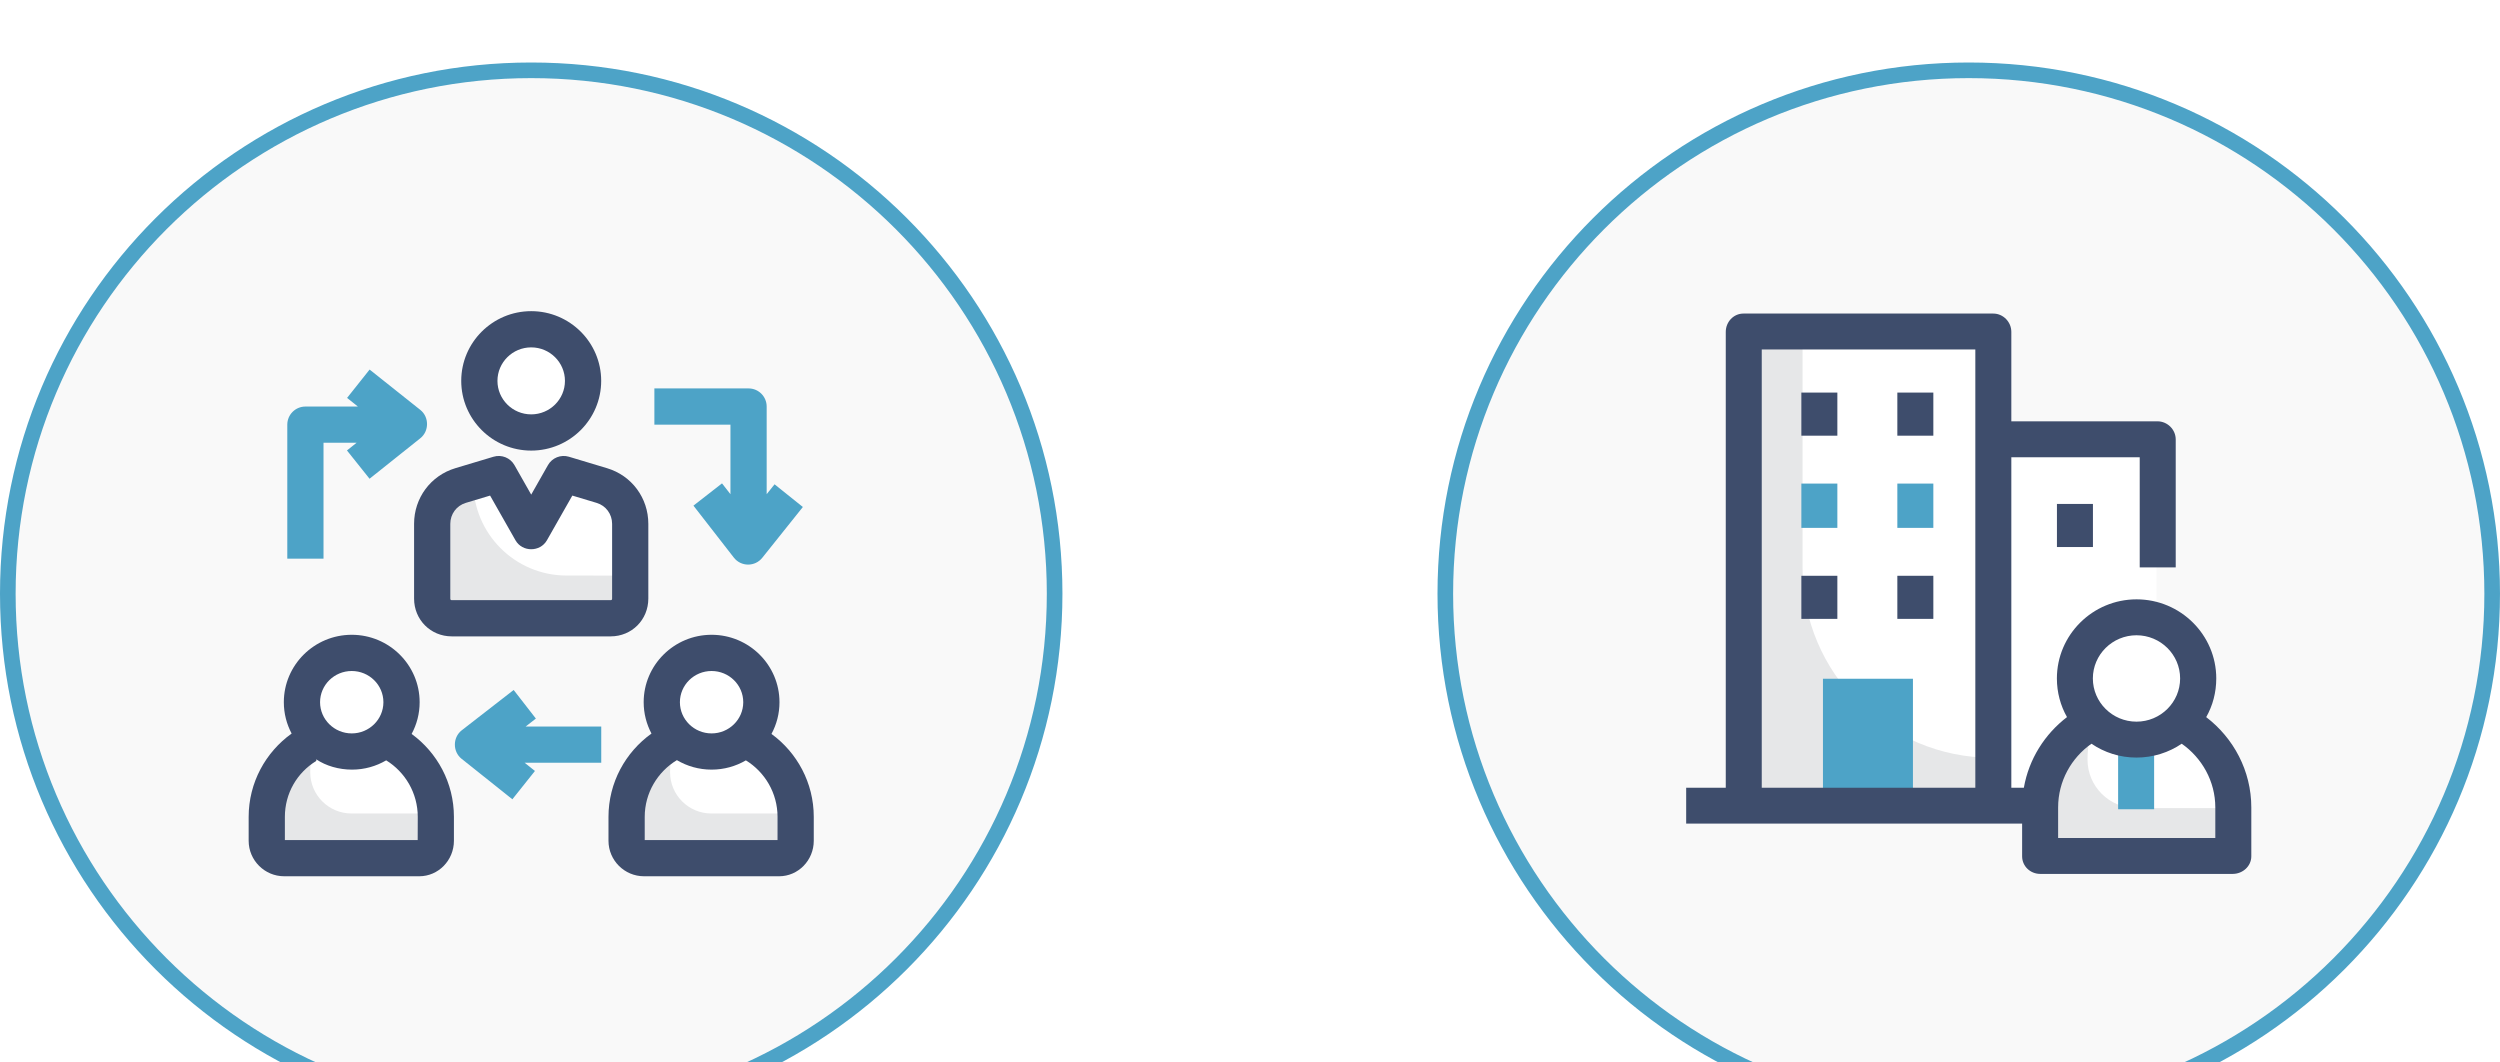 <svg width="160" height="68" viewBox="0 0 160 68" fill="none" xmlns="http://www.w3.org/2000/svg">
<g filter="url(#filter0_i_2823_41063)">
<path d="M67.496 33.999C67.496 52.5 52.498 67.497 33.997 67.497C15.497 67.497 0.5 52.5 0.5 33.999C0.5 15.498 15.497 0.5 33.997 0.5C52.498 0.501 67.496 15.498 67.496 33.999Z" fill="#F9F9F9" stroke="#4DA3C7"/>
<g clip-path="url(#clip0_2823_41063)">
<path d="M49.864 50.922H41.218C40.614 50.922 40.102 50.412 40.102 49.808V48.282C40.102 45.295 42.538 42.873 45.53 42.873H45.517C48.509 42.873 50.922 45.295 50.922 48.282V49.808C50.922 50.412 50.468 50.922 49.864 50.922Z" fill="white"/>
<path d="M50.916 48.063C50.919 48.135 50.922 48.208 50.922 48.282V49.808C50.922 50.412 50.468 50.922 49.864 50.922H41.218C40.614 50.922 40.102 50.412 40.102 49.808V48.282C40.102 46.089 41.416 44.203 43.298 43.354C43.032 43.991 42.885 44.69 42.885 45.422C42.885 46.881 44.067 48.063 45.525 48.063H50.916Z" fill="#E6E7E8"/>
<path d="M45.541 44.097C47.301 44.097 48.728 42.684 48.728 40.941C48.728 39.198 47.301 37.785 45.541 37.785C43.781 37.785 42.355 39.198 42.355 40.941C42.355 42.684 43.781 44.097 45.541 44.097Z" fill="white"/>
<path d="M49.374 42.972C49.701 42.367 49.887 41.675 49.887 40.941C49.887 38.562 47.937 36.626 45.541 36.626C43.145 36.626 41.195 38.562 41.195 40.941C41.195 41.665 41.377 42.347 41.695 42.947C40.03 44.14 38.943 46.086 38.943 48.282V49.808C38.943 51.061 39.964 52.081 41.218 52.081H49.864C51.086 52.081 52.081 51.061 52.081 49.808V48.282C52.081 46.101 51.013 44.167 49.374 42.972ZM45.541 38.944C46.659 38.944 47.568 39.84 47.568 40.941C47.568 42.042 46.659 42.938 45.541 42.938C44.423 42.938 43.514 42.042 43.514 40.941C43.514 39.84 44.423 38.944 45.541 38.944ZM49.762 49.763H41.262V48.282C41.262 46.743 42.088 45.395 43.321 44.649C43.971 45.034 44.73 45.256 45.541 45.256C46.342 45.256 47.092 45.039 47.737 44.663C48.951 45.411 49.763 46.753 49.763 48.282L49.762 49.763Z" fill="#3E4D6C"/>
<path d="M26.834 50.922H18.188C17.584 50.922 17.073 50.412 17.073 49.808V48.282C17.073 45.295 19.509 42.873 22.5 42.873H22.488C25.48 42.873 27.892 45.295 27.892 48.282V49.808C27.892 50.412 27.438 50.922 26.834 50.922Z" fill="white"/>
<path d="M27.887 48.063C27.889 48.135 27.892 48.208 27.892 48.282V49.808C27.892 50.412 27.438 50.922 26.834 50.922H18.188C17.584 50.922 17.073 50.412 17.073 49.808V48.282C17.073 46.089 18.386 44.203 20.268 43.354C20.002 43.991 19.855 44.69 19.855 45.422C19.855 46.881 21.037 48.063 22.495 48.063H27.887Z" fill="#E6E7E8"/>
<path d="M22.511 44.097C24.271 44.097 25.698 42.684 25.698 40.941C25.698 39.198 24.271 37.785 22.511 37.785C20.751 37.785 19.325 39.198 19.325 40.941C19.325 42.684 20.751 44.097 22.511 44.097Z" fill="white"/>
<path d="M26.344 42.973C26.671 42.367 26.857 41.675 26.857 40.941C26.857 38.562 24.907 36.626 22.511 36.626C20.115 36.626 18.165 38.562 18.165 40.941C18.165 41.665 18.346 42.347 18.665 42.946C17 44.139 15.914 46.086 15.914 48.282V49.808C15.914 51.061 16.934 52.081 18.188 52.081H26.834C28.057 52.081 29.051 51.061 29.051 49.808V48.282C29.051 46.101 27.983 44.167 26.344 42.973ZM22.511 38.944C23.629 38.944 24.538 39.84 24.538 40.941C24.538 42.042 23.629 42.938 22.511 42.938C21.393 42.938 20.484 42.042 20.484 40.941C20.484 39.84 21.393 38.944 22.511 38.944ZM26.732 49.763H18.232V48.282C18.232 46.778 19.005 45.456 20.241 44.7V44.598C20.86 45.014 21.682 45.256 22.528 45.256C23.329 45.256 24.071 45.039 24.716 44.662C25.93 45.411 26.737 46.753 26.737 48.282L26.732 49.763Z" fill="#3E4D6C"/>
<path d="M36.077 26.341L33.997 30.003L31.917 26.341L29.478 27.074C28.389 27.399 27.66 28.396 27.66 29.528V34.309C27.66 35.016 28.202 35.569 28.913 35.569H39.081C39.792 35.569 40.334 35.016 40.334 34.309V29.528C40.334 28.396 39.605 27.399 38.517 27.074L36.077 26.341Z" fill="white"/>
<path d="M40.334 32.838V34.309C40.334 35.016 39.792 35.543 39.081 35.569H28.913C28.202 35.543 27.66 35.016 27.66 34.309V29.528C27.66 28.397 28.389 27.399 29.478 27.074L30.288 26.831C30.273 30.141 32.952 32.833 36.262 32.835L40.334 32.838Z" fill="#E6E7E8"/>
<path d="M39.081 36.728H28.913C27.561 36.728 26.501 35.665 26.501 34.309V29.528C26.501 27.868 27.564 26.436 29.146 25.963L31.584 25.231C32.101 25.075 32.658 25.298 32.925 25.768L33.997 27.656L35.069 25.768C35.336 25.298 35.893 25.075 36.411 25.231L38.85 25.964C40.43 26.436 41.493 27.868 41.493 29.528V34.309C41.493 35.665 40.434 36.728 39.081 36.728ZM31.366 27.717L29.811 28.184C29.217 28.362 28.819 28.901 28.819 29.528V34.309C28.819 34.397 28.864 34.409 28.913 34.409H39.081C39.13 34.409 39.175 34.397 39.175 34.309V29.528C39.175 28.901 38.777 28.362 38.185 28.185L36.629 27.717L35.005 30.575C34.569 31.343 33.425 31.343 32.989 30.575L31.366 27.717Z" fill="#3E4D6C"/>
<path d="M33.997 23.679C35.831 23.679 37.317 22.2 37.317 20.376C37.317 18.552 35.831 17.073 33.997 17.073C32.164 17.073 30.678 18.552 30.678 20.376C30.678 22.2 32.164 23.679 33.997 23.679Z" fill="white"/>
<path d="M33.997 24.838C31.528 24.838 29.519 22.836 29.519 20.376C29.519 17.915 31.528 15.914 33.997 15.914C36.467 15.914 38.476 17.915 38.476 20.376C38.476 22.836 36.467 24.838 33.997 24.838ZM33.997 18.232C32.806 18.232 31.837 19.194 31.837 20.376C31.837 21.558 32.806 22.52 33.997 22.52C35.188 22.52 36.157 21.558 36.157 20.376C36.157 19.194 35.188 18.232 33.997 18.232Z" fill="#3E4D6C"/>
<path d="M38.48 42.498H33.641L34.296 41.989L32.874 40.158L29.551 42.739C28.97 43.191 28.964 44.102 29.539 44.561L32.791 47.154L34.236 45.342L33.577 44.816H38.48V42.498Z" fill="#4DA3C7"/>
<path d="M26.901 22.234L23.655 19.652L22.212 21.467L22.906 22.019H19.546C18.906 22.019 18.387 22.538 18.387 23.178V31.756H20.705V24.337H22.82L22.205 24.828L23.651 26.64L26.902 24.047C27.473 23.591 27.473 22.689 26.901 22.234Z" fill="#4DA3C7"/>
<path d="M49.572 26.996L49.067 27.627V22.019C49.067 21.378 48.548 20.859 47.908 20.859H41.88V23.178H46.749V27.629L46.209 26.936L44.38 28.361L46.966 31.687C47.426 32.278 48.316 32.284 48.785 31.699L51.383 28.448L49.572 26.996Z" fill="#4DA3C7"/>
</g>
</g>
<g filter="url(#filter1_i_2823_41063)">
<path d="M159.499 34C159.499 52.502 144.501 67.5 125.998 67.5C107.498 67.5 92.5 52.502 92.5 34C92.5 15.498 107.498 0.5 125.998 0.5C144.501 0.501 159.499 15.498 159.499 34Z" fill="#F9F9F9" stroke="#4DA3C7"/>
<g clip-path="url(#clip1_2823_41063)">
<path d="M127.497 24.114H138.018V47.562H127.497V24.114Z" fill="white"/>
<path d="M131.644 28.252H133.948V31.01H131.644V28.252Z" fill="#3E4D6C"/>
<path d="M111.524 17.217H127.497V47.562H111.524V17.217Z" fill="white"/>
<path d="M115.364 32.39V17.217H111.524V47.562H127.497V44.497C120.796 44.497 115.364 39.076 115.364 32.39Z" fill="#E6E7E8"/>
<path d="M116.669 39.44H122.428V47.562H116.669V39.44Z" fill="#4DA3C7"/>
<path d="M115.287 21.125H117.591V23.884H115.287V21.125Z" fill="#3E4D6C"/>
<path d="M121.43 21.125H123.734V23.884H121.43V21.125Z" fill="#3E4D6C"/>
<path d="M115.287 26.949H117.591V29.784H115.287V26.949Z" fill="#4DA3C7"/>
<path d="M121.43 26.949H123.734V29.784H121.43V26.949Z" fill="#4DA3C7"/>
<path d="M115.287 32.85H117.591V35.608H115.287V32.85Z" fill="#3E4D6C"/>
<path d="M121.43 32.85H123.734V35.608H121.43V32.85Z" fill="#3E4D6C"/>
<path d="M142.855 50.781H130.568V47.611C130.568 44.241 133.301 41.508 136.671 41.508H136.723C140.11 41.508 142.855 44.254 142.855 47.641V50.781Z" fill="white"/>
<path d="M136.712 47.716C134.994 47.716 133.601 46.326 133.601 44.612C133.601 43.712 133.778 42.858 134.127 42.087C131.995 43.05 130.491 45.19 130.491 47.677V50.781H142.855V47.716H136.712Z" fill="#E6E7E8"/>
<path d="M135.56 43.348H137.864V47.792H135.56V43.348Z" fill="#4DA3C7"/>
<path d="M136.697 43.336C138.875 43.336 140.641 41.583 140.641 39.421C140.641 37.26 138.875 35.507 136.697 35.507C134.518 35.507 132.752 37.26 132.752 39.421C132.752 41.583 134.518 43.336 136.697 43.336Z" fill="white"/>
<path d="M141.197 41.896C141.612 41.164 141.841 40.32 141.841 39.421C141.841 36.629 139.55 34.358 136.74 34.358C133.93 34.358 131.641 36.629 131.641 39.421C131.641 40.319 131.874 41.162 132.288 41.894C130.865 42.983 129.85 44.574 129.527 46.413H128.725V25.263H136.942V32.313H139.246V24.123C139.246 23.488 138.713 22.964 138.077 22.964H128.725V17.24C128.725 16.605 128.205 16.068 127.569 16.068H111.58C110.944 16.068 110.449 16.605 110.449 17.24V46.413H107.915V48.712H129.416V50.803C129.416 51.438 129.94 51.93 130.576 51.93H142.895C143.531 51.93 144.084 51.438 144.084 50.803V47.677C144.084 45.323 142.939 43.228 141.197 41.896ZM126.421 46.413H112.752V18.366H126.421V46.413ZM136.735 36.657C138.275 36.657 139.528 37.897 139.528 39.421C139.528 40.946 138.275 42.186 136.735 42.186C135.196 42.186 133.943 40.946 133.943 39.421C133.943 37.897 135.196 36.657 136.735 36.657ZM141.78 49.631H131.72V47.677C131.72 45.992 132.567 44.5 133.854 43.598C134.674 44.157 135.666 44.485 136.733 44.485C137.8 44.485 138.811 44.157 139.63 43.598C140.917 44.5 141.78 45.992 141.78 47.677V49.631Z" fill="#3E4D6C"/>
</g>
</g>
<defs>
<filter id="filter0_i_2823_41063" x="0" y="0" width="67.996" height="71.997" filterUnits="userSpaceOnUse" color-interpolation-filters="sRGB">
<feFlood flood-opacity="0" result="BackgroundImageFix"/>
<feBlend mode="normal" in="SourceGraphic" in2="BackgroundImageFix" result="shape"/>
<feColorMatrix in="SourceAlpha" type="matrix" values="0 0 0 0 0 0 0 0 0 0 0 0 0 0 0 0 0 0 127 0" result="hardAlpha"/>
<feOffset dy="4"/>
<feGaussianBlur stdDeviation="8.65"/>
<feComposite in2="hardAlpha" operator="arithmetic" k2="-1" k3="1"/>
<feColorMatrix type="matrix" values="0 0 0 0 0.632 0 0 0 0 0.795 0 0 0 0 0.863 0 0 0 1 0"/>
<feBlend mode="normal" in2="shape" result="effect1_innerShadow_2823_41063"/>
</filter>
<filter id="filter1_i_2823_41063" x="92" y="0" width="67.999" height="72" filterUnits="userSpaceOnUse" color-interpolation-filters="sRGB">
<feFlood flood-opacity="0" result="BackgroundImageFix"/>
<feBlend mode="normal" in="SourceGraphic" in2="BackgroundImageFix" result="shape"/>
<feColorMatrix in="SourceAlpha" type="matrix" values="0 0 0 0 0 0 0 0 0 0 0 0 0 0 0 0 0 0 127 0" result="hardAlpha"/>
<feOffset dy="4"/>
<feGaussianBlur stdDeviation="8.65"/>
<feComposite in2="hardAlpha" operator="arithmetic" k2="-1" k3="1"/>
<feColorMatrix type="matrix" values="0 0 0 0 0.632 0 0 0 0 0.795 0 0 0 0 0.863 0 0 0 1 0"/>
<feBlend mode="normal" in2="shape" result="effect1_innerShadow_2823_41063"/>
</filter>
<clipPath id="clip0_2823_41063">
<rect width="36.167" height="36.167" fill="white" transform="translate(15.914 15.914)"/>
</clipPath>
<clipPath id="clip1_2823_41063">
<rect width="36.169" height="36.169" fill="white" transform="translate(107.915 15.914)"/>
</clipPath>
</defs>
</svg>
